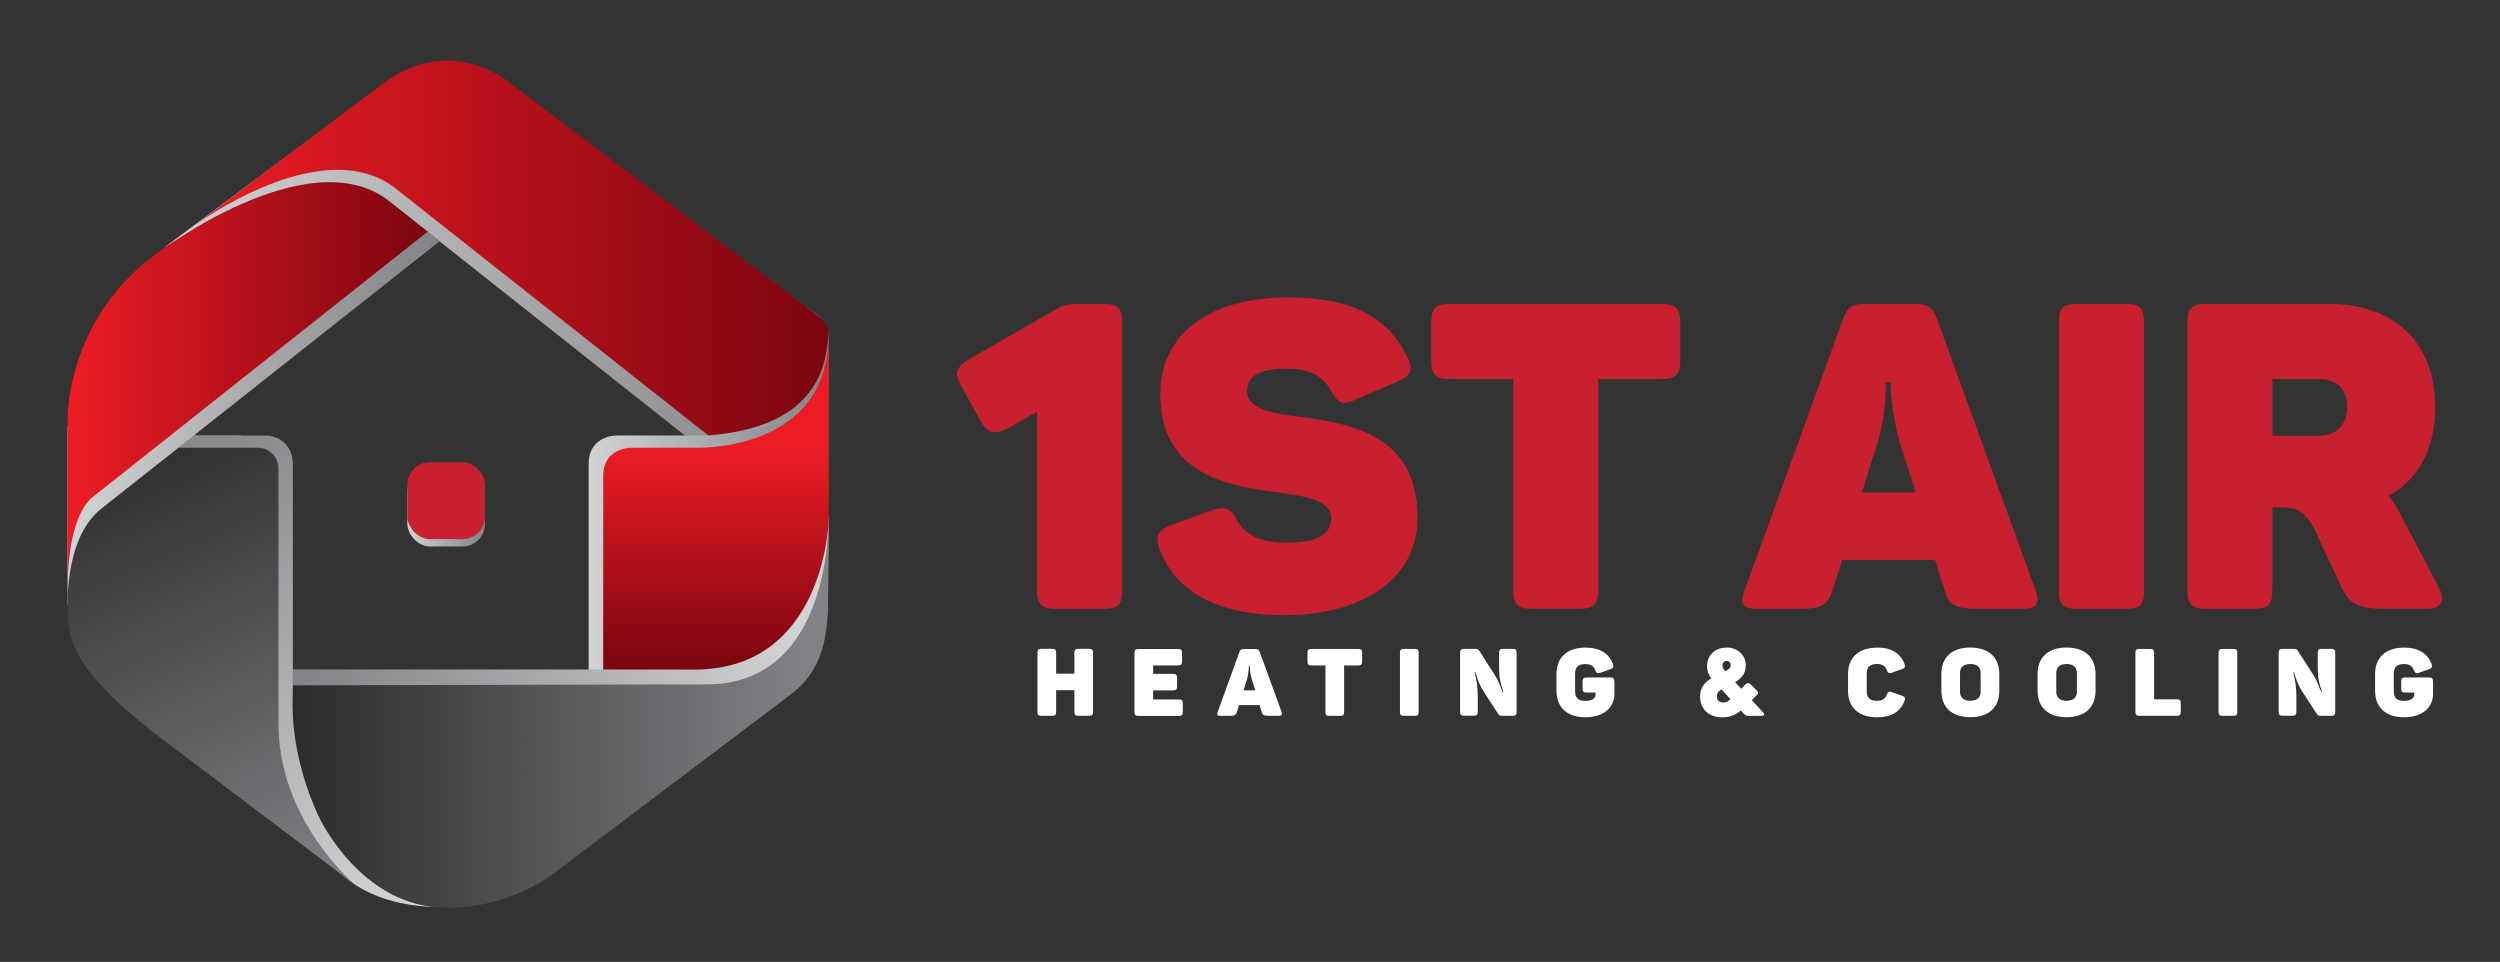 <?xml version="1.0" encoding="UTF-8"?>
<svg id="Layer_1" data-name="Layer 1" xmlns="http://www.w3.org/2000/svg" xmlns:xlink="http://www.w3.org/1999/xlink" viewBox="0 0 435.34 167.5">
  <rect x="0" y="0" width="435.34" height="167.5" fill="#333333" stroke="none"/>
  <defs>
    <style>
      .cls-1 {
        fill: url(#New_Gradient_Swatch_2-4);
      }

      .cls-2 {
        fill: url(#New_Gradient_Swatch_2-3);
      }

      .cls-3 {
        fill: url(#New_Gradient_Swatch_2-6);
      }

      .cls-4 {
        fill: url(#New_Gradient_Swatch_2-5);
      }

      .cls-5 {
        fill: url(#New_Gradient_Swatch_2-2);
      }

      .cls-6 {
        fill: #c9202f;
      }

      .cls-7 {
        fill: url(#linear-gradient-5);
      }

      .cls-8 {
        fill: url(#linear-gradient-4);
      }

      .cls-9 {
        fill: url(#linear-gradient-3);
      }

      .cls-10 {
        fill: url(#linear-gradient-2);
      }

      .cls-11 {
        fill: url(#linear-gradient);
      }

      .cls-12 {
        fill: #fff;
      }

      .cls-13 {
        fill: url(#New_Gradient_Swatch_2);
      }
    </style>
    <linearGradient id="New_Gradient_Swatch_2" data-name="New Gradient Swatch 2" x1="28.62" y1="45.42" x2="144.19" y2="45.42" gradientUnits="userSpaceOnUse">
      <stop offset="0" stop-color="#d1d3d4"/>
      <stop offset="1" stop-color="#808285"/>
    </linearGradient>
    <linearGradient id="New_Gradient_Swatch_2-2" data-name="New Gradient Swatch 2" x1="102.51" y1="90.22" x2="144.29" y2="90.22" xlink:href="#New_Gradient_Swatch_2"/>
    <linearGradient id="New_Gradient_Swatch_2-3" data-name="New Gradient Swatch 2" x1="140.17" y1="122.18" x2="50.1" y2="122.18" xlink:href="#New_Gradient_Swatch_2"/>
    <linearGradient id="New_Gradient_Swatch_2-4" data-name="New Gradient Swatch 2" x1="11.76" y1="69.55" x2="76.62" y2="69.55" xlink:href="#New_Gradient_Swatch_2"/>
    <linearGradient id="New_Gradient_Swatch_2-5" data-name="New Gradient Swatch 2" x1="62.28" y1="162.9" x2="22.27" y2="72.48" xlink:href="#New_Gradient_Swatch_2"/>
    <linearGradient id="linear-gradient" x1="33.82" y1="43.19" x2="144.24" y2="43.19" gradientUnits="userSpaceOnUse">
      <stop offset="0" stop-color="#ed1c24"/>
      <stop offset="1" stop-color="#7b0510"/>
    </linearGradient>
    <linearGradient id="linear-gradient-2" x1="11.79" y1="67.06" x2="74.46" y2="67.06" xlink:href="#linear-gradient"/>
    <linearGradient id="linear-gradient-3" x1="56.8" y1="155.61" x2="21.08" y2="74.89" gradientUnits="userSpaceOnUse">
      <stop offset="0" stop-color="#808285"/>
      <stop offset="1" stop-color="#2a2a2a"/>
    </linearGradient>
    <linearGradient id="linear-gradient-4" x1="140.12" y1="124.41" x2="50.06" y2="124.41" gradientUnits="userSpaceOnUse">
      <stop offset="0" stop-color="#808285"/>
      <stop offset="1" stop-color="#2a2a2a"/>
    </linearGradient>
    <linearGradient id="linear-gradient-5" x1="124.66" y1="77.98" x2="124.66" y2="124.45" gradientUnits="userSpaceOnUse">
      <stop offset="0" stop-color="#ed1c24"/>
      <stop offset=".82" stop-color="#7b0510"/>
    </linearGradient>
    <linearGradient id="New_Gradient_Swatch_2-6" data-name="New Gradient Swatch 2" x1="70.94" y1="88.46" x2="84.45" y2="88.46" xlink:href="#New_Gradient_Swatch_2"/>
  </defs>
  <g>
    <path class="cls-6" d="M195.4,56.06v46.81c0,2.32-.75,3.14-3.14,3.14h-8.45c-2.39,0-3.21-.82-3.21-3.14v-31.18l-5.01,2.84c-2.47,1.35-3.74.82-4.86-1.27l-3.51-6.35c-1.12-2.09-.52-3.07,1.5-4.34l14.58-8.37c1.72-1.05,2.54-1.27,4.49-1.27h4.49c2.39,0,3.14.82,3.14,3.14Z"/>
    <path class="cls-6" d="M224.26,51.8c11.07,0,17.35,3.29,20.86,10.47,1.05,2.17.45,3.29-1.79,4.19l-7.48,3.21c-2.02.9-2.84.6-4.04-1.57-1.42-2.84-4.11-3.89-7.55-3.89-5.08,0-7.1,1.27-7.1,3.89,0,3.21,4.41,3.89,9.79,4.56,8.67,1.2,19.89,3.29,19.89,17.42,0,10.99-9.94,17.05-23.18,17.05-11.14,0-18.92-3.81-21.76-11.59-.82-2.24-.15-3.29,2.02-4.11l7.03-2.54c2.24-.75,3.29-.52,4.41,1.64,1.35,2.62,4.26,3.96,8.45,3.96,5.01,0,8-1.05,8-4.26,0-2.92-3.81-3.74-8.75-4.41-8.75-1.2-21.01-2.77-21.01-17.27,0-9.87,7.93-16.75,22.21-16.75Z"/>
    <path class="cls-6" d="M292.6,56.06v6.73c0,2.39-.82,3.21-3.21,3.21h-11.07v36.86c0,2.32-.82,3.14-3.21,3.14h-8.45c-2.39,0-3.14-.82-3.14-3.14v-36.86h-11.14c-2.39,0-3.14-.82-3.14-3.21v-6.73c0-2.32.75-3.14,3.14-3.14h37.01c2.39,0,3.21.82,3.21,3.14Z"/>
    <path class="cls-6" d="M352.35,106.01h-8.07c-3.89,0-5.01-.82-5.61-3.14l-1.72-5.38h-16.15l-1.72,5.38c-.75,2.32-1.72,3.14-5.46,3.14h-7.85c-2.32,0-2.77-1.05-2.02-3.07l17.2-47.4c.75-2.17,1.72-2.62,3.89-2.62h8.52c2.17,0,3.14.52,3.89,2.47l17.27,47.55c.75,2.02.07,3.07-2.17,3.07ZM329.17,66.53h-.75s.08,5.38-1.42,10.39l-2.77,8.82h9.35l-2.77-8.75c-1.5-5.08-1.64-10.47-1.64-10.47Z"/>
    <path class="cls-6" d="M361.54,52.93h8.82c2.24,0,2.99.75,2.99,2.99v47.1c0,2.24-.75,2.99-2.99,2.99h-8.82c-2.24,0-2.99-.75-2.99-2.99v-47.1c0-2.24.75-2.99,2.99-2.99Z"/>
    <path class="cls-6" d="M424.05,70.94c0,7.33-2.99,12.56-8.08,15.4.75.97,1.42,2.02,2.02,3.21l6.73,12.79c1.05,2.02.52,3.66-1.94,3.66h-8.08c-3.96,0-5.68-.97-6.88-3.59l-4.79-10.24c-1.27-2.54-2.54-3.81-5.61-3.81h-1.72v14.51c0,2.32-.75,3.14-3.14,3.14h-8.45c-2.39,0-3.21-.82-3.21-3.14v-46.81c0-2.32.82-3.14,3.21-3.14h21.31c11.29,0,18.62,6.43,18.62,18.02ZM403.79,66.01h-8.07v9.87h8.07c3.14,0,4.93-1.94,4.93-5.01s-1.72-4.86-4.93-4.86Z"/>
  </g>
  <g>
    <path class="cls-12" d="M190.34,113.69v10.27c0,.51-.18.69-.69.69h-1.87c-.51,0-.69-.18-.69-.69v-3.77h-3.18v3.77c0,.51-.16.69-.69.69h-1.85c-.52,0-.71-.18-.71-.69v-10.27c0-.53.18-.71.71-.71h1.85c.53,0,.69.18.69.71v3.62h3.18v-3.62c0-.53.18-.71.69-.71h1.87c.51,0,.69.18.69.71Z"/>
    <path class="cls-12" d="M205.84,113.69v1.48c0,.53-.18.71-.71.71h-4.33v1.46h3.46c.52,0,.71.18.71.69v1.48c0,.52-.18.71-.71.71h-3.46v1.58h4.48c.51,0,.69.16.69.69v1.49c0,.51-.18.69-.69.69h-7.02c-.53,0-.71-.18-.71-.69v-10.27c0-.51.18-.69.71-.69h6.87c.52,0,.71.18.71.69Z"/>
    <path class="cls-12" d="M222.7,124.65h-1.77c-.85,0-1.1-.18-1.23-.69l-.38-1.18h-3.54l-.38,1.18c-.16.51-.38.69-1.2.69h-1.72c-.51,0-.61-.23-.44-.67l3.77-10.4c.16-.48.38-.57.85-.57h1.87c.48,0,.69.12.85.54l3.79,10.43c.16.44.02.67-.48.67ZM217.62,115.99h-.16s.02,1.18-.31,2.28l-.61,1.94h2.05l-.61-1.92c-.33-1.12-.36-2.3-.36-2.3Z"/>
    <path class="cls-12" d="M237.2,113.69v1.48c0,.53-.18.71-.71.71h-2.43v8.09c0,.51-.18.69-.71.69h-1.85c-.52,0-.69-.18-.69-.69v-8.09h-2.44c-.52,0-.69-.18-.69-.71v-1.48c0-.51.16-.69.69-.69h8.12c.52,0,.71.18.71.69Z"/>
    <path class="cls-12" d="M244.44,113h1.94c.49,0,.66.16.66.66v10.33c0,.49-.16.66-.66.66h-1.94c-.49,0-.66-.16-.66-.66v-10.33c0-.49.16-.66.66-.66Z"/>
    <path class="cls-12" d="M264.1,113.69v10.27c0,.51-.18.69-.69.69h-1.85c-.34,0-.53-.1-.67-.33l-2.53-3.89c-.72-1.13-1-1.9-1.44-3.38h-.13c.34,1.58.54,2.41.54,4.23v2.67c0,.51-.18.69-.71.69h-1.66c-.52,0-.71-.18-.71-.69v-10.27c0-.51.18-.69.71-.69h1.94c.38,0,.54.1.69.33l2.69,4.2c.72,1.13.85,1.75,1.38,3h.13c-.53-1.69-.74-2.48-.74-4.15v-2.69c0-.51.16-.69.69-.69h1.67c.51,0,.69.18.69.69Z"/>
    <path class="cls-12" d="M281.13,118.66v2.17c0,2.31-1.8,4.07-5.04,4.07s-5.05-1.75-5.05-4.59v-2.95c0-2.84,1.82-4.59,5.05-4.59,2.53,0,4.1,1.03,4.79,2.87.16.48.05.72-.44.89l-1.76.62c-.51.16-.71.07-.89-.44-.29-.74-.79-1.07-1.71-1.07-1.29,0-1.8.56-1.8,1.71v2.99c0,1.15.51,1.71,1.8,1.71,1.1,0,1.77-.41,1.77-1.12v-.33h-1.58c-.51,0-.69-.16-.69-.69v-1.23c0-.52.18-.71.69-.71h4.15c.52,0,.69.18.69.71Z"/>
    <path class="cls-12" d="M300.69,112.76c1.85,0,3.31,1.31,3.31,3.07,0,1.28-.56,2.18-1.72,2.87l-.15.08,1.07,1.15.79-.79c.26-.26.56-.26.82,0l1.18,1.17c.21.23.25.43-.05.72l-.9.89,1.97,2.13c.33.33.23.61-.28.61h-2.12c-.44,0-.66-.07-.92-.36l-.54-.57c-1.15.95-2.12,1.18-3.25,1.18-2.3,0-3.85-1.39-3.85-3.64,0-1.51.79-2.48,1.95-3.13-.48-.61-.74-1.35-.74-2.12,0-1.69,1.15-3.25,3.43-3.25ZM298.96,121.27c0,.64.44,1.07,1.13,1.07.56,0,.92-.28,1.26-.59l-1.57-1.69c-.66.33-.82.8-.82,1.21ZM300.69,115.1c-.48,0-.74.33-.74.75,0,.36.12.64.46,1.05l.34-.18c.46-.26.62-.54.62-.93s-.28-.69-.69-.69Z"/>
    <path class="cls-12" d="M326.86,112.76c2.53,0,4.1,1.03,4.79,2.87.16.48.05.72-.44.89l-1.75.62c-.51.15-.71.07-.89-.44-.3-.74-.79-1.07-1.71-1.07-1.3,0-1.8.56-1.8,1.71v2.99c0,1.15.51,1.71,1.8,1.71.92,0,1.44-.36,1.71-1.07.2-.51.39-.62.89-.44l1.75.62c.49.16.61.41.44.89-.69,1.84-2.26,2.87-4.79,2.87-3.23,0-5.05-1.75-5.05-4.59v-2.95c0-2.84,1.82-4.59,5.05-4.59Z"/>
    <path class="cls-12" d="M343.11,112.76c3.23,0,5.04,1.76,5.04,4.59v2.95c0,2.84-1.8,4.59-5.04,4.59s-5.05-1.75-5.05-4.59v-2.95c0-2.84,1.8-4.59,5.05-4.59ZM343.11,115.63c-1.15,0-1.8.54-1.8,1.57v3.25c0,1.03.66,1.58,1.8,1.58s1.79-.54,1.79-1.58v-3.25c0-1.03-.66-1.57-1.79-1.57Z"/>
    <path class="cls-12" d="M359.87,112.76c3.23,0,5.04,1.76,5.04,4.59v2.95c0,2.84-1.8,4.59-5.04,4.59s-5.05-1.75-5.05-4.59v-2.95c0-2.84,1.8-4.59,5.05-4.59ZM359.87,115.63c-1.15,0-1.8.54-1.8,1.57v3.25c0,1.03.66,1.58,1.8,1.58s1.79-.54,1.79-1.58v-3.25c0-1.03-.66-1.57-1.79-1.57Z"/>
    <path class="cls-12" d="M375.11,113.69v8.09h3.95c.51,0,.69.16.69.69v1.49c0,.51-.18.69-.69.69h-6.5c-.52,0-.71-.18-.71-.69v-10.27c0-.51.18-.69.71-.69h1.85c.53,0,.69.18.69.69Z"/>
    <path class="cls-12" d="M386.99,113h1.94c.49,0,.66.16.66.66v10.33c0,.49-.16.66-.66.66h-1.94c-.49,0-.66-.16-.66-.66v-10.33c0-.49.16-.66.66-.66Z"/>
    <path class="cls-12" d="M406.65,113.69v10.27c0,.51-.18.69-.69.69h-1.85c-.34,0-.52-.1-.67-.33l-2.53-3.89c-.72-1.13-1-1.9-1.44-3.38h-.13c.34,1.58.54,2.41.54,4.23v2.67c0,.51-.18.69-.71.69h-1.66c-.52,0-.71-.18-.71-.69v-10.27c0-.51.18-.69.71-.69h1.94c.38,0,.54.1.69.33l2.69,4.2c.72,1.13.85,1.75,1.38,3h.13c-.53-1.69-.74-2.48-.74-4.15v-2.69c0-.51.16-.69.69-.69h1.67c.51,0,.69.18.69.69Z"/>
    <path class="cls-12" d="M423.68,118.66v2.17c0,2.31-1.8,4.07-5.04,4.07s-5.05-1.75-5.05-4.59v-2.95c0-2.84,1.82-4.59,5.05-4.59,2.53,0,4.1,1.03,4.79,2.87.16.48.05.72-.44.89l-1.75.62c-.51.16-.71.07-.89-.44-.3-.74-.79-1.07-1.71-1.07-1.3,0-1.8.56-1.8,1.71v2.99c0,1.15.51,1.71,1.8,1.71,1.1,0,1.77-.41,1.77-1.12v-.33h-1.58c-.51,0-.69-.16-.69-.69v-1.23c0-.52.18-.71.69-.71h4.15c.52,0,.69.18.69.71Z"/>
  </g>
  <path class="cls-13" d="M122.25,78.2l-53.99-42.73c-12-8.24-39.65,7.63-39.65,7.63l35.2-26.22c12.5-9.55,22.91,0,22.91,0l57.46,42.82s0,18.33-21.94,18.5Z"/>
  <path class="cls-5" d="M144.29,58.68l-.12,42.19c-2.52,9.67-6.37,16.17-10.52,20.2-4.06,3.95-9.58,6.04-15.25,6.04h-15.9v-46.23c0-5.34,5.21-5.05,5.21-5.05h15.69l16.86-22.5s.92.65,2.05,1.5c1.26.94,1.97,2.18,1.97,3.85Z"/>
  <path class="cls-2" d="M144.29,89.9s-6.84,24.99-21.99,26.69l-71.3-.02v2.8c.05,6.91,1.58,13.76,4.86,19.84,3.82,7.09,10.11,14.71,19.63,15.2,0,0,12.87,1.04,21.24-5.28l41.05-31c6.35-4.81,6.45-10.32,6.42-16.65l.09-11.57Z"/>
  <path class="cls-1" d="M76.55,42.01l-6.54-5.23c-14.08-10.41-39.87,9.13-39.87,9.13-15.81,11.22-18.37,28.57-18.37,28.57v30.88l30.25-29.52h-8.28l42.81-33.83Z"/>
  <path class="cls-4" d="M51.01,119.52l24.85,38.4s-8.78.2-14.95-4.52c-.05-.04-29.94-24.18-29.94-24.18-14.34-10.76-17.17-12.93-17.12-23.68,0,0-.58-13.44,6.67-19.27l13.17-10.4,12.6-.02c1.95,0,4.71,1.34,4.71,5.08v38.61"/>
  <path class="cls-11" d="M123.36,75.83l-54.71-43.2c-12.92-9.66-34.83,6.67-34.83,6.67l32.55-24.5c12.5-9.55,22.91,0,22.91,0l53.59,40.51c.91.69,1.42,1.78,1.37,2.91-.32,6.53-2.89,16.17-20.88,17.61Z"/>
  <path class="cls-10" d="M11.79,102.38v-30.05s0-17.19,15.81-28.42c0,0,25.79-19.54,39.87-9.13l6.99,5.57-58.33,46.21s-4.34,2.69-4.34,15.82Z"/>
  <path class="cls-9" d="M48.49,125.51v-43.96c0-1.98-1.6-3.58-3.58-3.58h-13.79l-13.52,10.64c-6.73,5.36-5.78,18.13-5.78,18.13-.03,5.88,2.77,11.72,17.11,22.48l33.09,25s-13.81-11.36-13.53-28.71Z"/>
  <path class="cls-8" d="M144.24,90.75s.6,28.42-21.13,28.42l-72.11.17-.05,3.5c0,10.31,4.57,19.37,4.57,19.37,0,0,7.28,15.85,22.18,15.85,0,0,9.85.65,19.03-6.19l41.05-31c6.35-4.81,6.45-11.95,6.42-18.28l.04-11.84Z"/>
  <path class="cls-7" d="M120.94,116.59h-15.9v-33.65c0-5.34,5.34-4.97,5.34-4.97h9.97s23.94,1.32,23.94-19.7v32.48s-.68,25.84-23.34,25.84Z"/>
  <rect class="cls-3" x="70.94" y="81.76" width="13.51" height="13.4" rx="3.92" ry="3.92"/>
  <rect class="cls-6" x="70.94" y="80.48" width="13.51" height="13.4" rx="3.92" ry="3.92"/>
</svg>